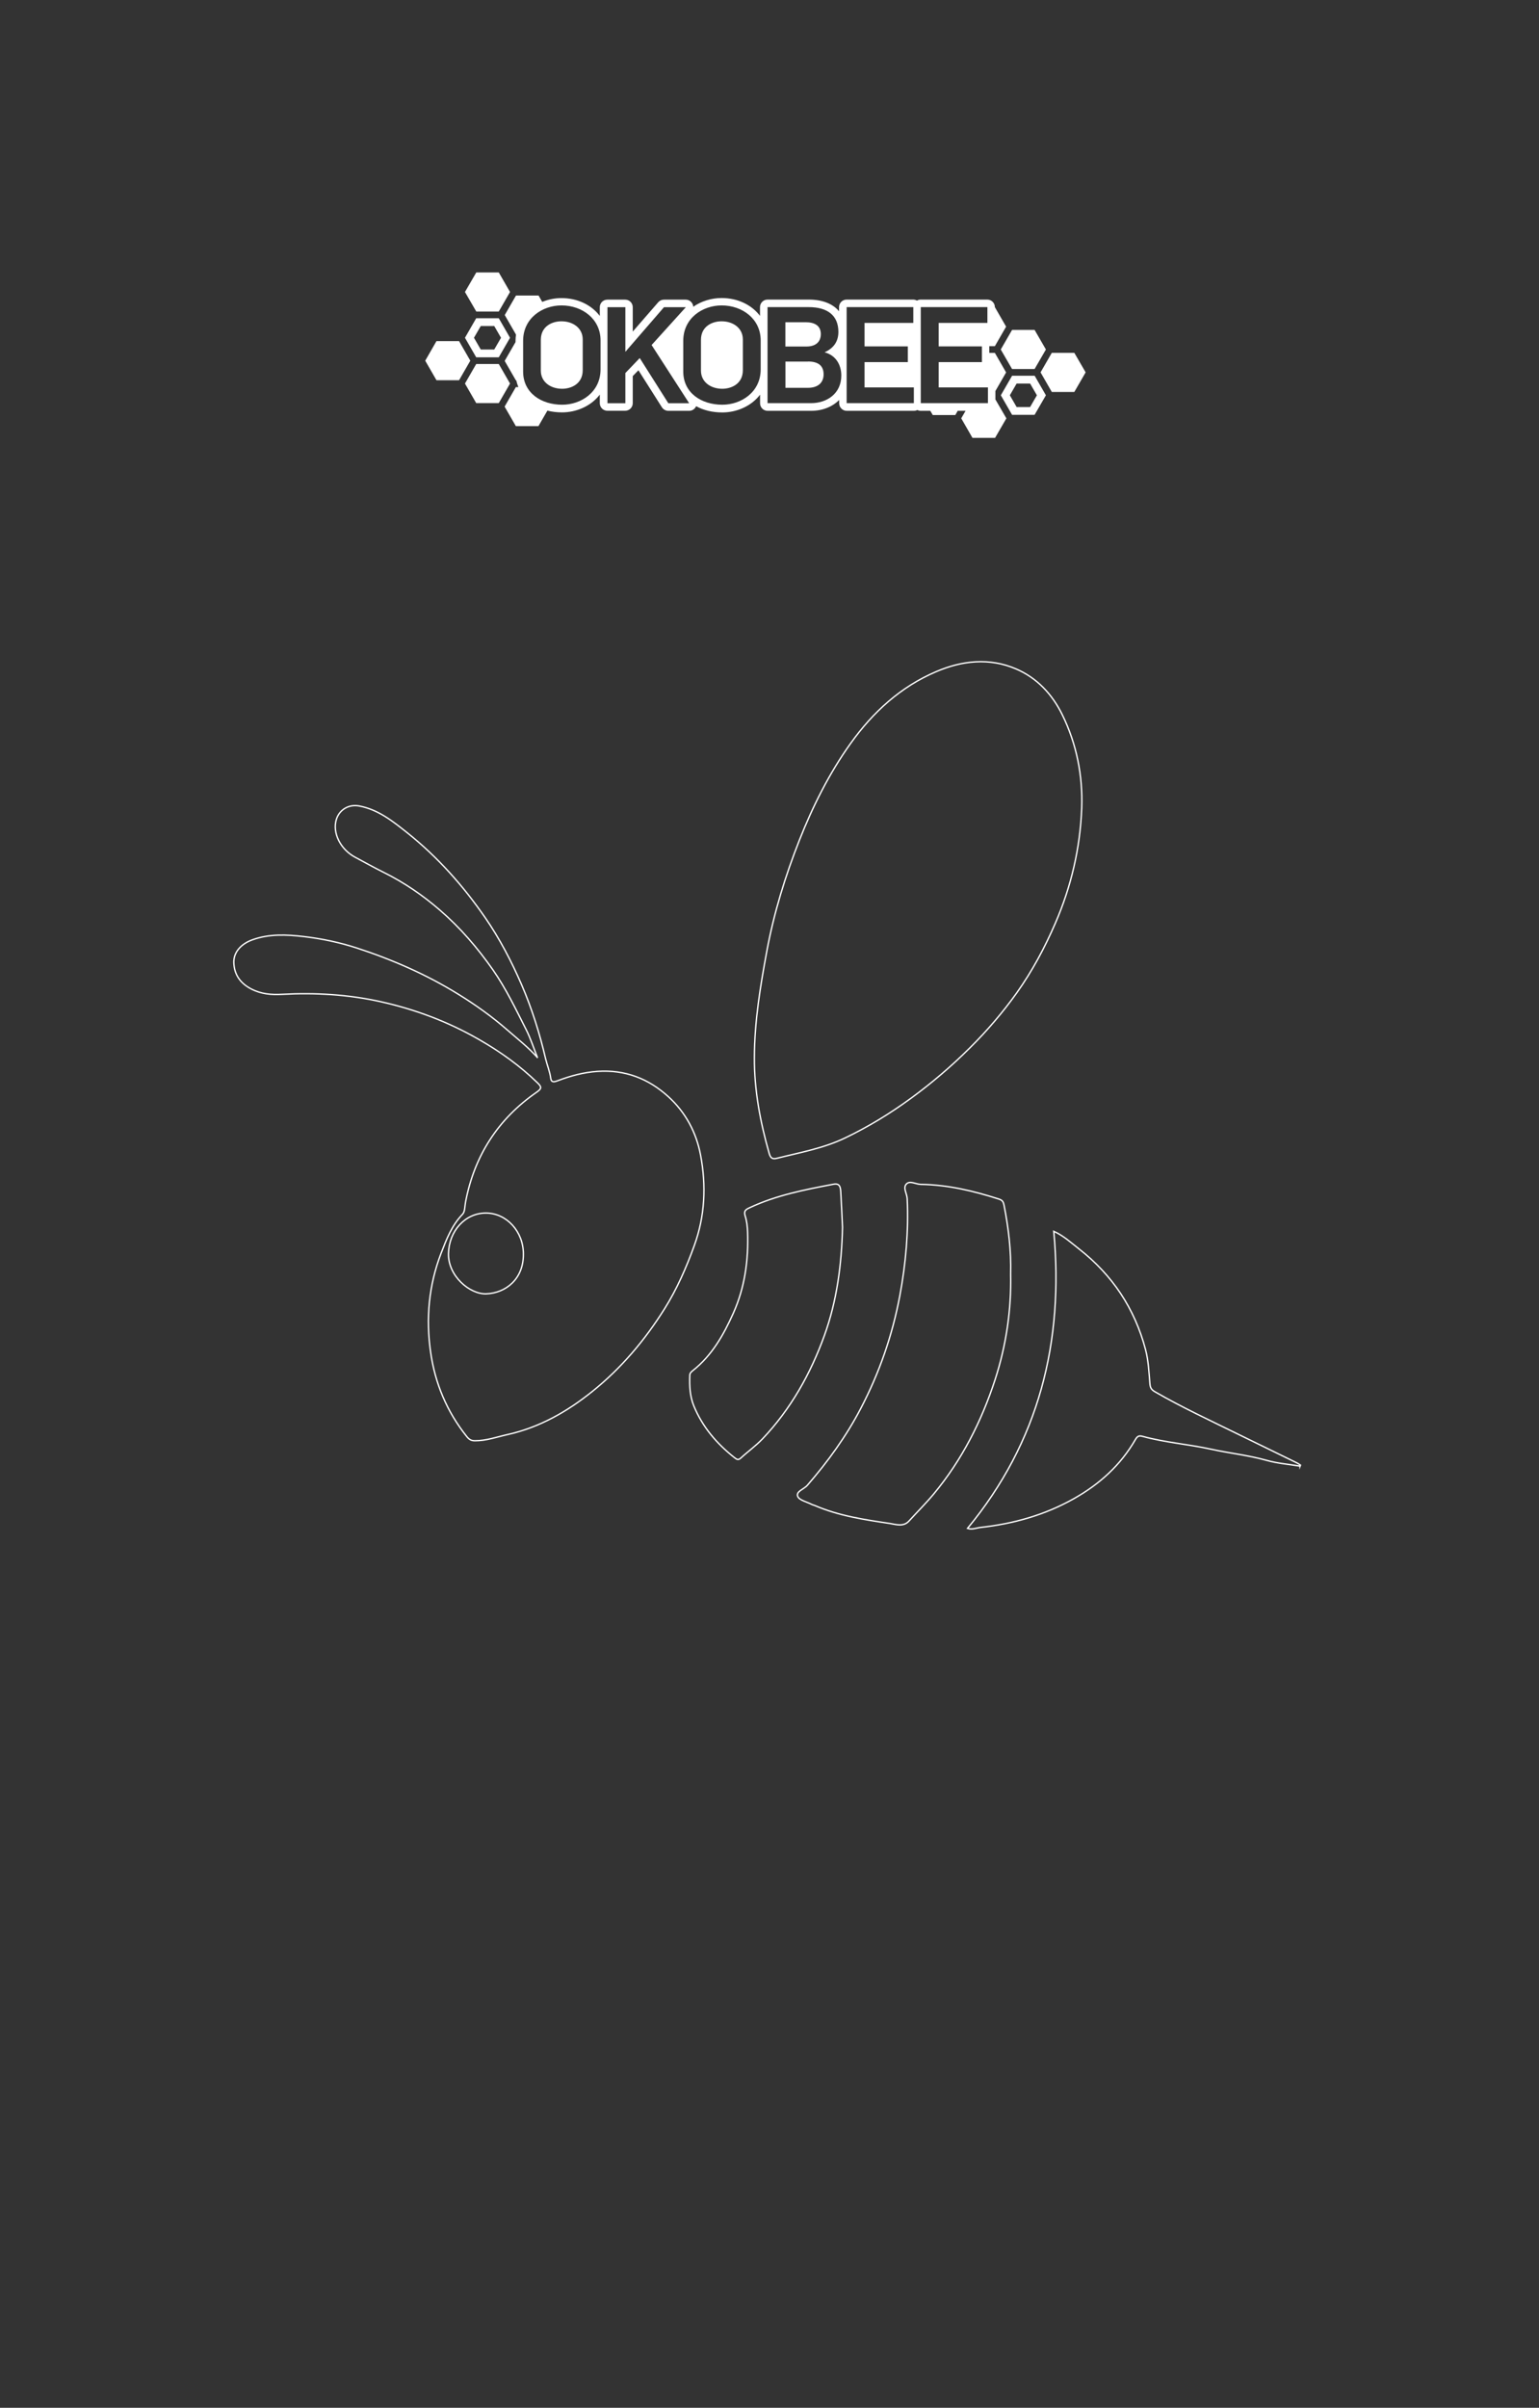 <?xml version="1.0" encoding="UTF-8"?>
<svg id="_图层_1" data-name="图层 1" xmlns="http://www.w3.org/2000/svg" viewBox="0 0 227 355">
  <rect x="0" y="0" width="227" height="355" fill="#333333" stroke="none"/>
  <defs>
    <style>
      .cls-1 {
        fill: #fff;
      }

      .cls-2 {
        fill: none;
        stroke: #fff;
        stroke-miterlimit: 10;
        stroke-width: .2px;
      }
    </style>
  </defs>
  <g>
    <path class="cls-2" d="m111.27,155.86c.02-5.29.88-10.48,1.84-15.65,1.04-5.61,2.72-11.06,4.8-16.34,1.98-5.01,4.39-9.84,7.55-14.26,3.31-4.63,7.37-8.34,12.63-10.59,3.82-1.63,7.82-2.07,11.72-.42,3.12,1.32,5.4,3.76,6.88,6.79,2.11,4.31,3.03,8.96,2.86,13.73-.22,5.9-1.54,11.58-3.91,17.04-1.56,3.6-3.4,7.03-5.66,10.21-2.07,2.9-4.39,5.61-6.94,8.14-2.72,2.71-5.63,5.19-8.71,7.44-3.05,2.23-6.28,4.2-9.71,5.84-3.21,1.53-6.66,2.14-10.05,2.99-.65.16-.92-.04-1.12-.74-1.32-4.64-2.21-9.34-2.18-14.18Z"/>
    <path class="cls-2" d="m79.26,155.89c-.54-1.36-.99-2.77-1.65-4.08-1.52-2.99-2.96-6.03-4.89-8.8-2.27-3.24-4.82-6.22-7.83-8.82-2.53-2.19-5.26-4.06-8.24-5.54-1.45-.72-2.86-1.51-4.28-2.27-2.18-1.17-3.36-3.61-2.76-5.56.45-1.47,1.87-2.28,3.37-1.99,2.81.53,4.95,2.25,7.09,3.95,4.49,3.58,8.26,7.83,11.51,12.54,2.13,3.09,3.86,6.41,5.35,9.85,1.53,3.54,2.67,7.19,3.55,10.94.23.95.62,1.87.75,2.86.09.69.55.55,1.03.37,1.9-.72,3.82-1.24,5.88-1.38,4.06-.27,7.5,1.06,10.43,3.72,2.55,2.31,4.15,5.3,4.77,8.66.84,4.49.65,8.94-.94,13.32-1.18,3.26-2.55,6.39-4.39,9.32-2.9,4.61-6.36,8.73-10.62,12.15-3.72,2.99-7.79,5.32-12.5,6.37-1.61.36-3.17.93-4.85.92-.55,0-.85-.19-1.21-.64-2.91-3.65-4.66-7.82-5.31-12.38-.72-4.98-.29-9.88,1.55-14.65.8-2.07,1.57-4.08,3.15-5.72.37-.38.33-1.16.44-1.76,1.29-6.85,4.79-12.29,10.51-16.25.76-.53.72-.77.14-1.34-2.6-2.54-5.52-4.62-8.68-6.43-4.56-2.62-9.41-4.44-14.52-5.57-4.78-1.06-9.61-1.34-14.48-1.08-1.59.09-3.12-.03-4.59-.8-1.59-.83-2.48-2.09-2.55-3.84-.06-1.53,1.02-2.79,2.77-3.41,2.45-.88,5-.76,7.51-.47,2.66.31,5.3.86,7.85,1.69,5.24,1.71,10.26,3.9,14.97,6.81,2.56,1.58,4.99,3.31,7.23,5.27,1.48,1.29,3.06,2.52,4.43,4.05Zm-2.06,29c0-3.31-2.46-6.02-5.5-6.04-3.08-.02-5.48,2.63-5.55,5.98-.07,3.29,3.14,6.02,5.57,5.93,2.9-.11,5.51-2.2,5.48-5.86Z"/>
    <path class="cls-2" d="m149.07,187.85c.11,5.31-.66,10.51-2.29,15.54-2,6.15-4.9,11.88-9.07,16.89-1.14,1.37-2.42,2.64-3.62,3.96-.83.92-1.93.52-2.82.38-3.76-.56-7.53-1.12-11.06-2.64-.15-.07-.32-.09-.47-.17-.73-.38-1.85-.61-2.08-1.19-.29-.73.93-1.06,1.42-1.63,3.03-3.5,5.73-7.21,7.88-11.33,2.76-5.28,4.68-10.84,5.77-16.67.87-4.69,1.3-9.45,1.08-14.25-.03-.74-.65-1.6-.13-2.16.52-.57,1.4.03,2.13.04,3.96.06,7.78.96,11.53,2.17.53.17.65.4.76.93.65,3.35,1.06,6.71.97,10.13Z"/>
    <path class="cls-2" d="m191.76,216.16c-1.65-.27-3.34-.4-4.93-.85-2.71-.76-5.5-1.05-8.23-1.65-3.34-.73-6.77-.98-10.08-1.89-.58-.16-.79.03-1.06.49-2.18,3.76-5.26,6.55-9.05,8.69-4.3,2.42-8.9,3.71-13.76,4.25-.64.07-1.26.37-1.94.14,10.52-12.75,14.23-27.45,12.72-43.8,1.44.65,2.53,1.67,3.7,2.58,4.94,3.86,8.24,8.8,9.84,14.88.43,1.65.5,3.35.64,5.03.05.57.22.86.71,1.15,3.99,2.31,8.16,4.24,12.29,6.27,2.9,1.42,5.81,2.83,8.71,4.25.18.09.33.21.5.32-.02.05-.04.1-.06.15Z"/>
    <path class="cls-2" d="m124.27,180.94c-.13,5.53-.83,10.85-2.67,15.95-2.05,5.67-4.96,10.86-9.14,15.26-.97,1.02-2.14,1.85-3.18,2.81-.37.34-.57.25-.92-.03-2.63-2.06-4.75-4.55-6.02-7.64-.58-1.41-.66-2.98-.6-4.52.01-.34.24-.52.46-.7,2.82-2.23,4.52-5.25,5.96-8.45,1.71-3.82,2.25-7.83,2.11-11.98-.03-.8-.12-1.6-.35-2.33-.26-.81.1-.99.68-1.26,3.92-1.84,8.13-2.65,12.34-3.45.93-.18,1.03.44,1.07,1.1.1,1.79.18,3.58.26,5.24Z"/>
  </g>
  <g>
    <path class="cls-1" d="m73.57,52.68l1.66-2.88-1.66-2.88h-3.33l-1.66,2.88,1.66,2.88h3.33Zm-2.66-4.61h1.99l1,1.73-1,1.73h-1.99l-1-1.73,1-1.73Z"/>
    <polygon class="cls-1" points="73.57 53.67 70.24 53.67 68.58 56.55 70.24 59.43 73.57 59.43 75.23 56.55 73.57 53.67"/>
    <polygon class="cls-1" points="67.71 50.29 64.38 50.29 62.72 53.18 64.38 56.06 67.71 56.06 69.37 53.18 67.71 50.29"/>
    <polygon class="cls-1" points="73.57 45.93 75.23 43.05 73.57 40.17 70.25 40.17 68.58 43.05 70.25 45.93 73.57 45.93"/>
    <path class="cls-1" d="m149.28,55.4l-1.66,2.88,1.66,2.88h3.32l1.67-2.88-1.66-2.88h-3.33Zm2.66,4.61h-1.99l-1-1.73,1-1.73h1.99l1,1.73-1,1.73Z"/>
    <polygon class="cls-1" points="149.28 54.41 152.6 54.41 154.27 51.53 152.6 48.64 149.28 48.64 147.61 51.53 149.28 54.41"/>
    <polygon class="cls-1" points="158.46 52.02 155.14 52.02 153.48 54.9 155.14 57.79 158.46 57.79 160.13 54.9 158.46 52.02"/>
    <g>
      <path class="cls-1" d="m106.43,47.37c-1.35,0-3.04.72-3.04,2.74v4.53c0,1.71,1.47,2.68,3.14,2.68,1.35,0,3.04-.72,3.04-2.74v-4.53c0-1.71-1.47-2.68-3.14-2.68Z"/>
      <path class="cls-1" d="m119.19,53.31h-3.34v3.87h3.32c1.41,0,2.31-.7,2.31-1.99s-.82-1.89-2.29-1.89Z"/>
      <path class="cls-1" d="m121.07,49.26c0-1.23-.89-1.75-2.23-1.75h-3v3.58h3.12c1.33,0,2.11-.67,2.11-1.83Z"/>
      <path class="cls-1" d="m146.82,58.91v-1.26l1.58-2.74-1.66-2.88h-.82v-.97s0,0,0-.02h.82l1.66-2.88-1.66-2.88c0-.61-.5-1.11-1.11-1.11h-9.83c-.2,0-.39.05-.55.15-.16-.09-.35-.15-.55-.15h-9.83c-.61,0-1.11.5-1.11,1.11v.61c-.93-1.11-2.46-1.72-4.47-1.72h-6.08c-.61,0-1.11.5-1.11,1.11v1.29c-1.22-1.61-3.26-2.63-5.67-2.63-1.46,0-2.96.44-4.18,1.29,0-.13-.03-.27-.09-.39-.18-.4-.58-.66-1.01-.66h-3.22c-.32,0-.63.14-.84.38l-3.76,4.33v-3.6c0-.61-.49-1.11-1.11-1.11h-2.64c-.61,0-1.11.5-1.11,1.11v1.29c-1.22-1.61-3.26-2.63-5.66-2.63-.96,0-1.93.19-2.83.56l-.54-.94h-3.33l-1.66,2.88,1.66,2.88c-.04.3-.07.62-.07.95v.16l-1.6,2.77,1.66,2.88h.06c.07.34.18.67.3.98h-.37l-1.66,2.88,1.66,2.88h3.33l1.32-2.29c.67.17,1.39.26,2.16.26,2.09,0,4.26-.9,5.57-2.62v1.27c0,.61.5,1.11,1.11,1.11h2.64c.61,0,1.11-.5,1.11-1.11v-4l.84-.86,3.46,5.46c.21.32.56.52.94.52h3.08c.41,0,.78-.22.98-.58.02-.04.03-.07.05-.1,1.07.59,2.39.92,3.86.92,2.09,0,4.26-.9,5.57-2.62v1.27c0,.61.49,1.11,1.11,1.11h6.42c1.69,0,3.14-.6,4.14-1.6v.49c0,.61.5,1.11,1.11,1.11h9.91c.18,0,.35-.04.51-.12.15.08.32.12.51.12h1.4l.36.62h3.33l.35-.62h1.16l-.64,1.11,1.66,2.88h3.33l1.67-2.88-1.59-2.74Zm-58.24-4.46c0,3.36-2.86,5.22-5.66,5.22-3.08,0-5.76-1.73-5.76-4.89v-4.53c0-3.36,2.86-5.22,5.66-5.22,3.08,0,5.76,2.01,5.76,5.16v4.25Zm9.99,4.99l-4.21-6.65-2.12,2.21v4.45h-2.64v-14.16h2.64v6.58l5.7-6.58h3.22l-5.05,5.58,5.54,8.58h-3.08Zm13.63-4.99c0,3.36-2.86,5.22-5.66,5.22-3.08,0-5.76-1.73-5.76-4.89v-4.53c0-3.36,2.86-5.22,5.66-5.22,3.08,0,5.76,2.01,5.76,5.16v4.25Zm7.43,4.99h-6.42v-14.16h6.08c2.74,0,4.37,1.21,4.37,3.65,0,1.27-.55,2.33-2.01,3v.02c1.63.44,2.44,1.83,2.44,3.42,0,2.66-2.12,4.07-4.47,4.07Zm15.16,0h-9.91v-14.16h9.83v2.33h-7.19v3.46h6.38v2.32h-6.38v3.73h7.27v2.32Zm10.93,0h-9.91v-14.16h9.83v2.33h-7.19v3.46h6.38v2.32h-6.38v3.73h7.27v2.32Z"/>
      <path class="cls-1" d="m82.81,47.37c-1.35,0-3.04.72-3.04,2.74v4.53c0,1.71,1.47,2.68,3.14,2.68,1.35,0,3.04-.72,3.04-2.74v-4.53c0-1.71-1.47-2.68-3.14-2.68Z"/>
    </g>
  </g>
</svg>